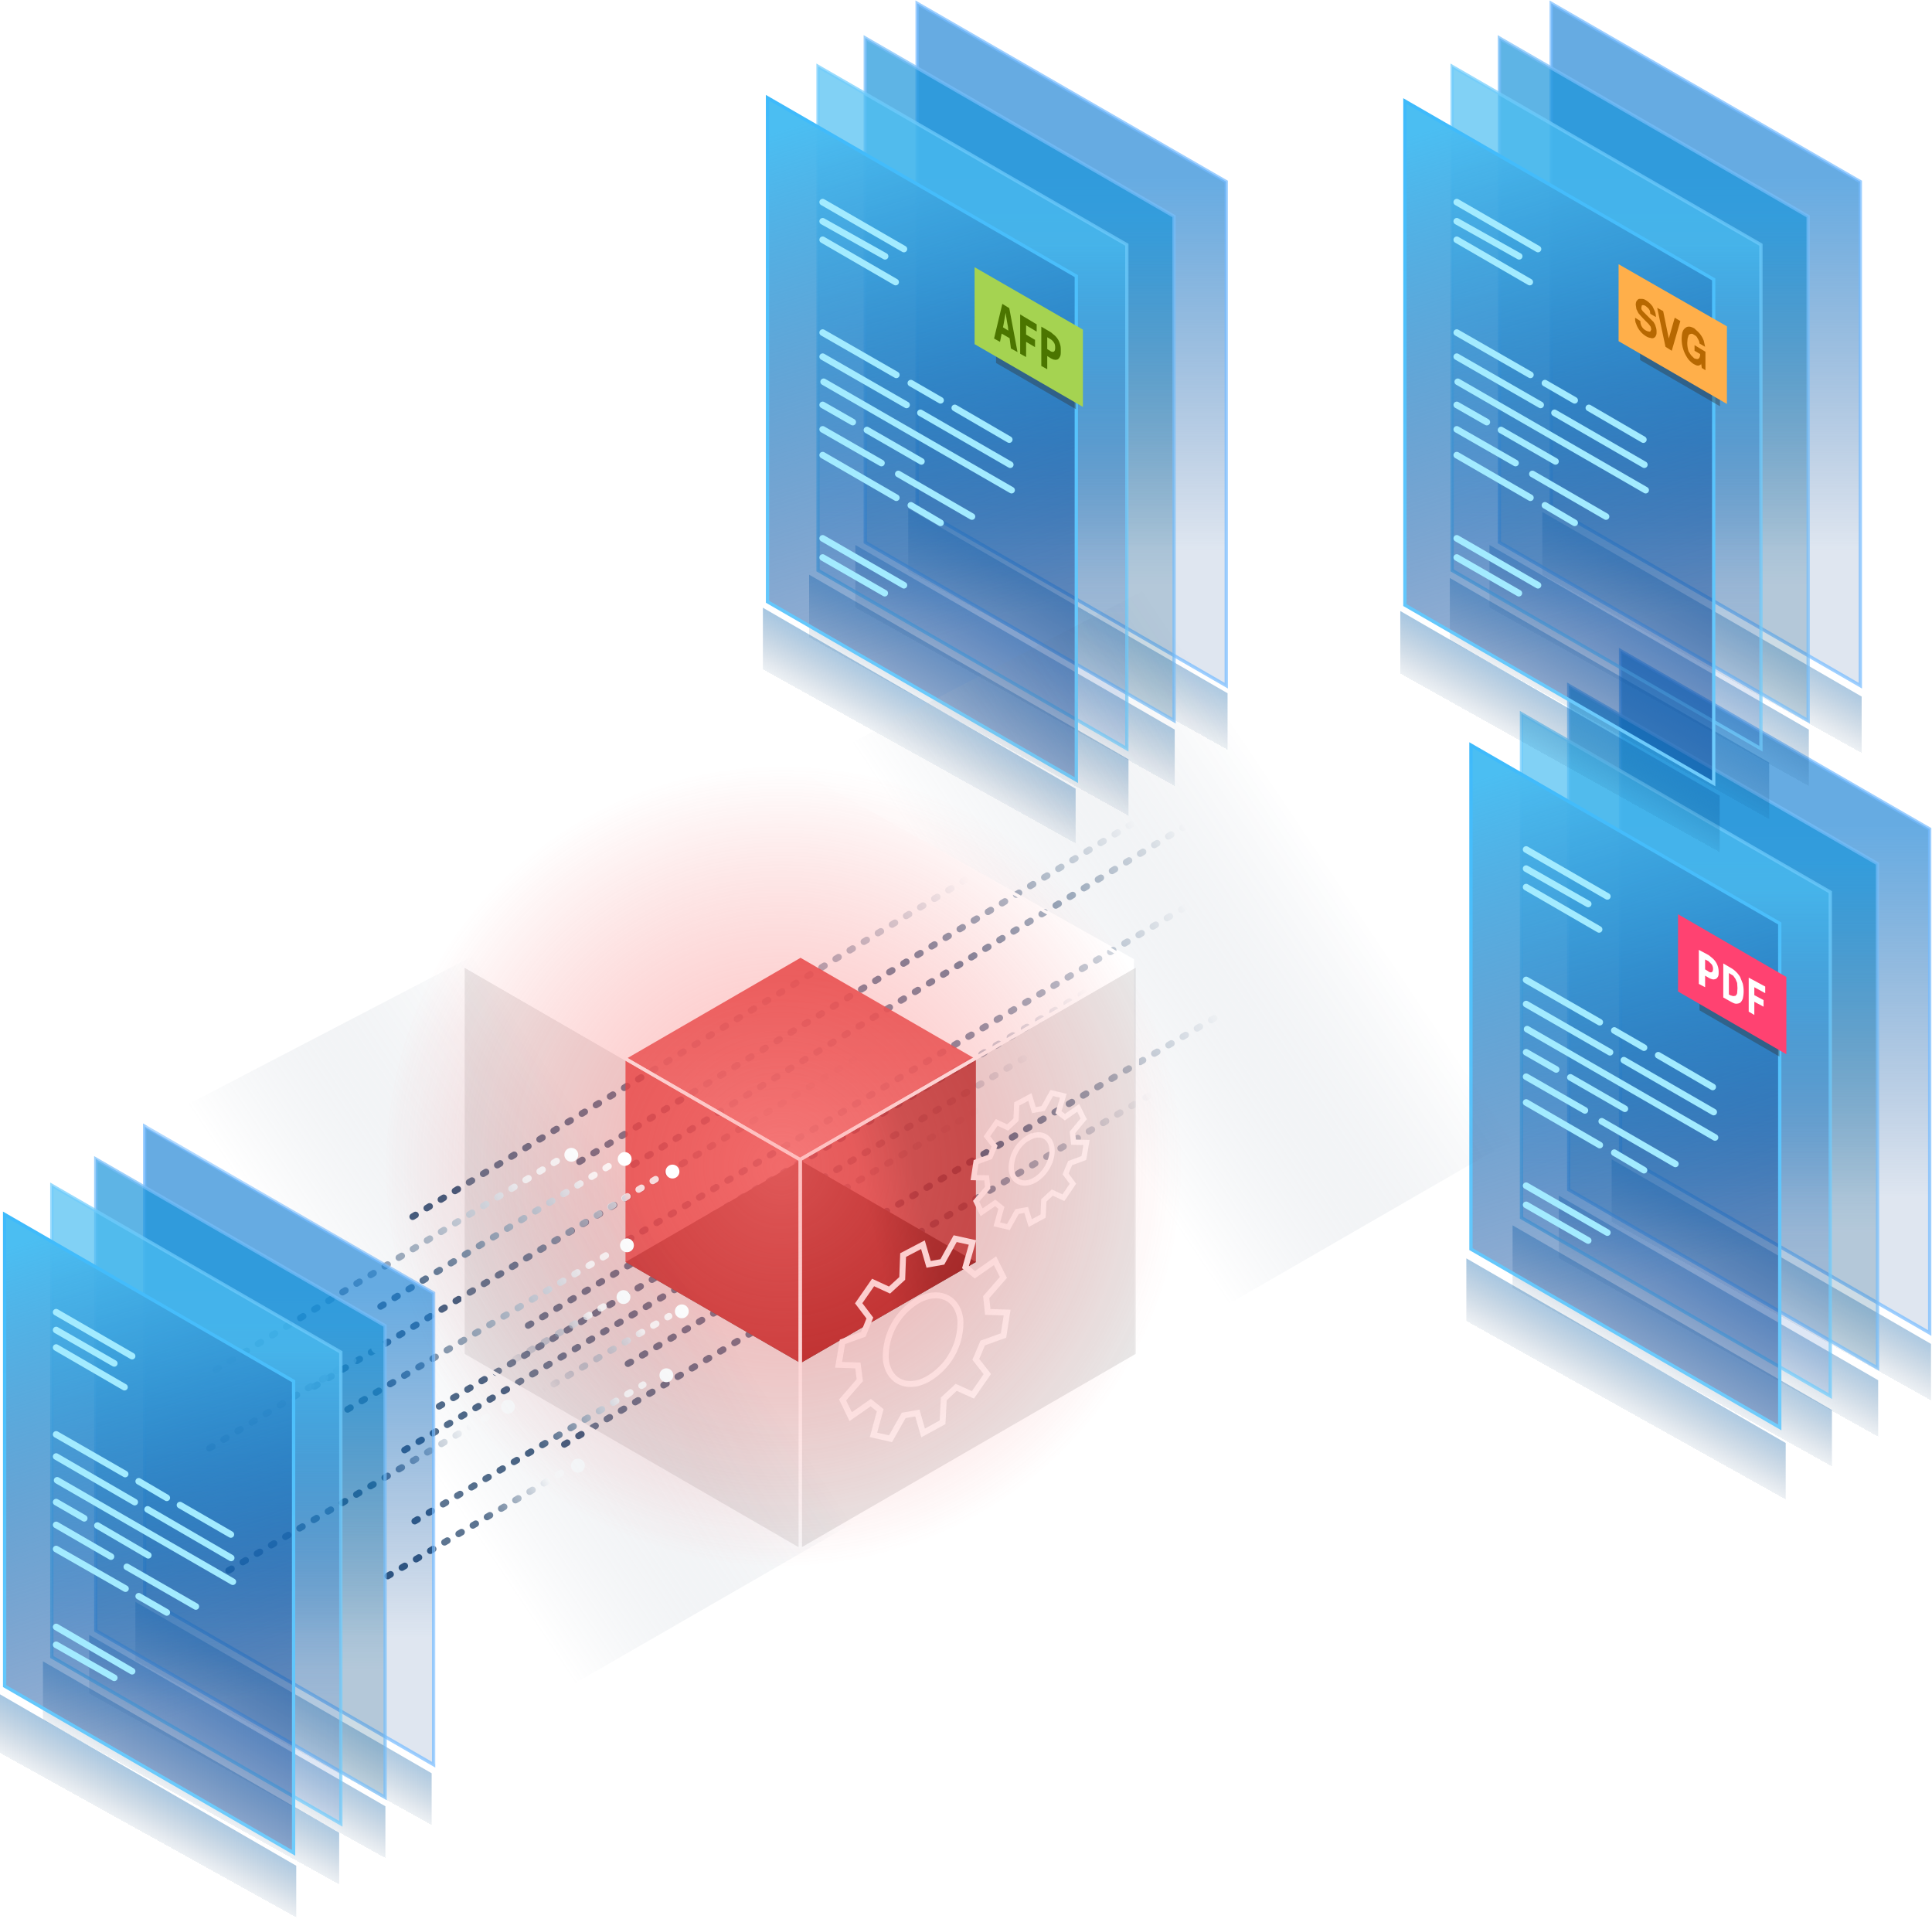 <svg xmlns="http://www.w3.org/2000/svg" xmlns:xlink="http://www.w3.org/1999/xlink" width="585" height="581" viewBox="0 0 585 581">
  <defs>
    <linearGradient id="a" x1="73.8%" x2="53.9%" y1="20.1%" y2="53.4%">
      <stop offset="0%" stop-color="#169AFF"/>
      <stop offset="100%" stop-color="#043567" stop-opacity=".1"/>
      <stop offset="100%" stop-color="#022753" stop-opacity="0"/>
    </linearGradient>
    <linearGradient id="b" x1="53.7%" x2="53.7%" y1="25.9%" y2="80.2%">
      <stop offset="0%" stop-color="#2588D6"/>
      <stop offset="100%" stop-color="#1B5097" stop-opacity=".2"/>
    </linearGradient>
    <linearGradient id="c" x1="53.7%" x2="53.7%" y1="25.9%" y2="80.2%">
      <stop offset="0%" stop-color="#1995DA"/>
      <stop offset="100%" stop-color="#115986" stop-opacity=".3"/>
    </linearGradient>
    <linearGradient id="d" x1="53.7%" x2="53.7%" y1="25.9%" y2="80.2%">
      <stop offset="0%" stop-color="#4BBEF2"/>
      <stop offset="100%" stop-color="#1559BA" stop-opacity=".2"/>
    </linearGradient>
    <linearGradient id="f" x1="39.8%" x2="50.8%" y1="0%" y2="80.2%">
      <stop offset="0%" stop-color="#4BBEF2"/>
      <stop offset="100%" stop-color="#013D93" stop-opacity=".4"/>
    </linearGradient>
    <linearGradient id="e" x1="50%" x2="50%" y1="0%" y2="100%">
      <stop offset="0%" stop-color="#3EBAFB"/>
      <stop offset="100%" stop-color="#70CCFC"/>
    </linearGradient>
    <linearGradient id="g" x1="73.8%" x2="53.9%" y1="20.1%" y2="53.4%">
      <stop offset="0%" stop-color="#169AFF"/>
      <stop offset="100%" stop-color="#043567" stop-opacity=".1"/>
      <stop offset="100%" stop-color="#022753" stop-opacity="0"/>
    </linearGradient>
    <linearGradient id="h" x1="54.9%" x2="100%" y1="50%" y2="31.2%">
      <stop offset="0%" stop-color="#012754"/>
      <stop offset="100%" stop-color="#FFF"/>
    </linearGradient>
    <linearGradient id="i" x1="54.9%" x2="100%" y1="50%" y2="31.6%">
      <stop offset="0%" stop-color="#012754"/>
      <stop offset="100%" stop-color="#FFF"/>
    </linearGradient>
    <linearGradient id="j" x1="54.9%" x2="100%" y1="50%" y2="31.4%">
      <stop offset="0%" stop-color="#012754"/>
      <stop offset="100%" stop-color="#FFF"/>
    </linearGradient>
    <linearGradient id="k" x1="54.9%" x2="100%" y1="50%" y2="31.1%">
      <stop offset="0%" stop-color="#012754"/>
      <stop offset="100%" stop-color="#FFF"/>
    </linearGradient>
    <linearGradient id="l" x1="54.9%" x2="100%" y1="50%" y2="31.3%">
      <stop offset="0%" stop-color="#012754"/>
      <stop offset="100%" stop-color="#FFF"/>
    </linearGradient>
    <linearGradient id="m" x1="54.9%" x2="100%" y1="50%" y2="30.6%">
      <stop offset="0%" stop-color="#012754"/>
      <stop offset="100%" stop-color="#FFF"/>
    </linearGradient>
    <linearGradient id="n" x1="54.9%" x2="100%" y1="50%" y2="31.2%">
      <stop offset="0%" stop-color="#012754"/>
      <stop offset="100%" stop-color="#FFF"/>
    </linearGradient>
    <linearGradient id="o" x1="54.9%" x2="100%" y1="50%" y2="30.1%">
      <stop offset="0%" stop-color="#012754"/>
      <stop offset="100%" stop-color="#FFF"/>
    </linearGradient>
    <linearGradient id="p" x1="54.9%" x2="100%" y1="50%" y2="30.2%">
      <stop offset="0%" stop-color="#012754"/>
      <stop offset="100%" stop-color="#FFF"/>
    </linearGradient>
    <linearGradient id="q" x1="54.9%" x2="100%" y1="50%" y2="30.4%">
      <stop offset="0%" stop-color="#012754"/>
      <stop offset="100%" stop-color="#FFF"/>
    </linearGradient>
    <linearGradient id="r" x1="38.1%" x2="65.9%" y1="50%" y2="38.3%">
      <stop offset="0%" stop-color="#E40F0F"/>
      <stop offset="100%" stop-color="#B00000"/>
    </linearGradient>
    <linearGradient id="s" x1="50%" x2="50%" y1="100%" y2="4.9%">
      <stop offset="0%" stop-color="#FFF" stop-opacity=".4"/>
      <stop offset="100%" stop-color="#FFF" stop-opacity=".2"/>
    </linearGradient>
    <linearGradient id="v" x1="54.9%" x2="100%" y1="50%" y2="31.2%">
      <stop offset="0%" stop-color="#012754"/>
      <stop offset="100%" stop-color="#FFF"/>
    </linearGradient>
    <linearGradient id="w" x1="54.9%" x2="100%" y1="50%" y2="31.6%">
      <stop offset="0%" stop-color="#012754" stop-opacity="0"/>
      <stop offset="100%" stop-color="#FFF"/>
    </linearGradient>
    <linearGradient id="x" x1="54.9%" x2="100%" y1="50%" y2="31.4%">
      <stop offset="0%" stop-color="#012754"/>
      <stop offset="100%" stop-color="#FFF"/>
    </linearGradient>
    <linearGradient id="y" x1="54.9%" x2="100%" y1="50%" y2="31.1%">
      <stop offset="0%" stop-color="#012754" stop-opacity="0"/>
      <stop offset="100%" stop-color="#FFF"/>
    </linearGradient>
    <linearGradient id="z" x1="54.9%" x2="100%" y1="50%" y2="31.3%">
      <stop offset="0%" stop-color="#012754"/>
      <stop offset="100%" stop-color="#FFF"/>
    </linearGradient>
    <linearGradient id="A" x1="54.9%" x2="100%" y1="50%" y2="30.6%">
      <stop offset="0%" stop-color="#012754"/>
      <stop offset="100%" stop-color="#FFF"/>
    </linearGradient>
    <linearGradient id="D" x1="0%" x2="100%" y1="73.7%" y2="31.2%">
      <stop offset="0%" stop-color="#012754"/>
      <stop offset="100%" stop-color="#FFF"/>
    </linearGradient>
    <linearGradient id="E" x1="0%" x2="100%" y1="76.5%" y2="30.1%">
      <stop offset="0%" stop-color="#012754"/>
      <stop offset="100%" stop-color="#FFF"/>
    </linearGradient>
    <linearGradient id="H" x1="13.2%" x2="100%" y1="67.9%" y2="30.2%">
      <stop offset="0%" stop-color="#012754"/>
      <stop offset="100%" stop-color="#FFF"/>
    </linearGradient>
    <linearGradient id="I" x1="22.2%" x2="100%" y1="64.9%" y2="30.4%">
      <stop offset="0%" stop-color="#012754" stop-opacity="0"/>
      <stop offset="100%" stop-color="#FFF"/>
    </linearGradient>
    <linearGradient id="J" x1="73.8%" x2="53.9%" y1="20.1%" y2="53.4%">
      <stop offset="0%" stop-color="#169AFF"/>
      <stop offset="100%" stop-color="#043567" stop-opacity=".1"/>
      <stop offset="100%" stop-color="#022753" stop-opacity="0"/>
    </linearGradient>
    <linearGradient id="K" x1="53.7%" x2="53.7%" y1="25.9%" y2="80.2%">
      <stop offset="0%" stop-color="#2588D6"/>
      <stop offset="100%" stop-color="#1B5097" stop-opacity=".2"/>
    </linearGradient>
    <linearGradient id="L" x1="53.7%" x2="53.7%" y1="25.9%" y2="80.2%">
      <stop offset="0%" stop-color="#1995DA"/>
      <stop offset="100%" stop-color="#115986" stop-opacity=".3"/>
    </linearGradient>
    <linearGradient id="M" x1="53.7%" x2="53.7%" y1="25.9%" y2="80.2%">
      <stop offset="0%" stop-color="#4BBEF2"/>
      <stop offset="100%" stop-color="#1559BA" stop-opacity=".2"/>
    </linearGradient>
    <linearGradient id="O" x1="39.8%" x2="50.8%" y1="0%" y2="80.2%">
      <stop offset="0%" stop-color="#4BBEF2"/>
      <stop offset="100%" stop-color="#013D93" stop-opacity=".4"/>
    </linearGradient>
    <linearGradient id="N" x1="50%" x2="50%" y1="0%" y2="100%">
      <stop offset="0%" stop-color="#3EBAFB"/>
      <stop offset="100%" stop-color="#70CCFC"/>
    </linearGradient>
    <linearGradient id="P" x1="78.4%" x2="22.8%" y1="40.5%" y2="50%">
      <stop offset="0%" stop-color="#FFF" stop-opacity=".2"/>
      <stop offset="100%" stop-color="#02234C" stop-opacity="0"/>
    </linearGradient>
    <linearGradient id="Q" x1="79.6%" x2="21.8%" y1="40.5%" y2="50%">
      <stop offset="0%" stop-color="#FFF" stop-opacity=".2"/>
      <stop offset="100%" stop-color="#02234C" stop-opacity="0"/>
    </linearGradient>
    <filter id="t" width="167.1%" height="155%" x="-33.5%" y="-27.5%" filterUnits="objectBoundingBox">
      <feMorphology in="SourceAlpha" operator="dilate" radius="2" result="shadowSpreadOuter1"/>
      <feOffset in="shadowSpreadOuter1" result="shadowOffsetOuter1"/>
      <feMorphology in="SourceAlpha" radius="1" result="shadowInner"/>
      <feOffset in="shadowInner" result="shadowInner"/>
      <feComposite in="shadowOffsetOuter1" in2="shadowInner" operator="out" result="shadowOffsetOuter1"/>
      <feGaussianBlur in="shadowOffsetOuter1" result="shadowBlurOuter1" stdDeviation="6.5"/>
      <feColorMatrix in="shadowBlurOuter1" result="shadowMatrixOuter1" values="0 0 0 0 1 0 0 0 0 1 0 0 0 0 1 0 0 0 0.5 0"/>
      <feMerge>
        <feMergeNode in="shadowMatrixOuter1"/>
        <feMergeNode in="SourceGraphic"/>
      </feMerge>
    </filter>
    <filter id="B" width="121.2%" height="133%" x="-10.6%" y="-12.5%" filterUnits="objectBoundingBox">
      <feMorphology in="SourceAlpha" operator="dilate" radius="1" result="shadowSpreadOuter1"/>
      <feOffset dy="2" in="shadowSpreadOuter1" result="shadowOffsetOuter1"/>
      <feMorphology in="SourceAlpha" radius="1" result="shadowInner"/>
      <feOffset dy="2" in="shadowInner" result="shadowInner"/>
      <feComposite in="shadowOffsetOuter1" in2="shadowInner" operator="out" result="shadowOffsetOuter1"/>
      <feGaussianBlur in="shadowOffsetOuter1" result="shadowBlurOuter1" stdDeviation="2"/>
      <feColorMatrix in="shadowBlurOuter1" values="0 0 0 0 0 0 0 0 0 0 0 0 0 0 0 0 0 0 0.5 0"/>
    </filter>
    <filter id="F" width="116.5%" height="125%" x="-8.3%" y="-9.5%" filterUnits="objectBoundingBox">
      <feMorphology in="SourceAlpha" operator="dilate" radius="1" result="shadowSpreadOuter1"/>
      <feOffset dy="2" in="shadowSpreadOuter1" result="shadowOffsetOuter1"/>
      <feMorphology in="SourceAlpha" radius="1" result="shadowInner"/>
      <feOffset dy="2" in="shadowInner" result="shadowInner"/>
      <feComposite in="shadowOffsetOuter1" in2="shadowInner" operator="out" result="shadowOffsetOuter1"/>
      <feGaussianBlur in="shadowOffsetOuter1" result="shadowBlurOuter1" stdDeviation="2"/>
      <feColorMatrix in="shadowBlurOuter1" values="0 0 0 0 0 0 0 0 0 0 0 0 0 0 0 0 0 0 0.5 0"/>
    </filter>
    <path id="C" d="M42.3 82.3l79-50.9"/>
    <path id="G" d="M2 71.7L103.6 4.5"/>
    <radialGradient id="u" cx="46.7%" cy="50%" r="47.5%" fx="46.7%" fy="50%">
      <stop offset="0%" stop-color="#FF7A7A" stop-opacity=".5"/>
      <stop offset="100%" stop-color="#EF3D3D" stop-opacity="0"/>
    </radialGradient>
  </defs>
  <g fill="none" fill-rule="evenodd" transform="translate(0 1)">
    <path fill="url(#a)" d="M44 186.5V154l96.7 55.9V244z" opacity=".7" transform="translate(444 196)"/>
    <path fill="url(#a)" d="M28 197.5V165l96.7 55.9V255z" opacity=".7" transform="translate(444 196)"/>
    <path fill="url(#a)" d="M14 206.5V174l96.7 55.9V264z" opacity=".7" transform="translate(444 196)"/>
    <path fill="url(#a)" d="M0 216.5V184l96.7 55.9V274z" opacity=".7" transform="translate(444 196)"/>
    <path fill="url(#b)" stroke="#75BBFF" d="M140.3 54v152.6l-93.6-54V0z" opacity=".7" transform="translate(444 196)"/>
    <path fill="url(#c)" stroke="#77BEFA" d="M124.5 64.5v152.7l-93.5-54V10.5z" opacity=".7" transform="translate(444 196)"/>
    <path fill="url(#d)" stroke="#70CCFC" d="M110.2 73.1v152.6l-93.5-54V19.1z" opacity=".7" transform="translate(444 196)"/>
    <path fill="url(#f)" stroke="url(#e)" d="M93.9 54v152.6l-93.5-54V0z" transform="translate(445 224.6)"/>
    <path fill="#323232" fill-opacity=".4" d="M538.8 304.5v14.4l-24.2-14v-14.4z"/>
    <path fill="#FF4271" d="M540.9 294.8v23.4l-32.8-19v-23.4z"/>
    <path fill="#FFF" d="M514.4 286.6l3 1.6 1.1.9a5.4 5.4 0 011.9 4.2c0 .6 0 1-.2 1.4-.2.3-.4.6-.7.7-.3.1-.6.2-1 .1a4 4 0 01-1.2-.5l-1-.6v3.5l-1.9-1v-10.3zm2.8 6.5c1 .6 1.5.3 1.5-.8 0-.5-.2-1-.4-1.3l-1-1-1-.5v3l1 .6zm4.6-2.4l2.2 1.3a7.7 7.7 0 012.9 2.8l.8 2a10 10 0 010 4.6c-.2.5-.5 1-.8 1.2-.3.2-.8.3-1.2.3-.5 0-1-.3-1.6-.6l-2.3-1.3v-10.3zm2 9.6l1 .3.7-.1c.2-.2.4-.4.5-.8l.1-1.5-.1-1.6-.5-1.2-.7-1-1-.6-.3-.2v6.5l.4.2zm5.7-5.3l5 2.7v2l-3.3-1.8v2.4l2.8 1.5v2l-2.8-1.5v4l-1.7-1V295z"/>
    <path stroke="#A3EBFF" stroke-linecap="round" stroke-width="2" d="M462.1 325l17.8 10.2"/>
    <path stroke="#A3EBFF" stroke-linecap="round" stroke-width="2" d="M462.1 295.7l22.3 12.8"/>
    <path stroke="#A3EBFF" stroke-linecap="round" stroke-width="2" d="M502.1 318.5l16.5 9.6"/>
    <path stroke="#A3EBFF" stroke-linecap="round" stroke-width="2" d="M488.8 311l9 5.2"/>
    <path stroke="#A3EBFF" stroke-linecap="round" stroke-width="2" d="M462.1 332.8l22.3 12.9"/>
    <path stroke="#A3EBFF" stroke-linecap="round" stroke-width="2" d="M488.8 348l9 5.3"/>
    <path stroke="#A3EBFF" stroke-linecap="round" stroke-width="2" d="M485 338.5l22.3 12.9"/>
    <path stroke="#A3EBFF" stroke-linecap="round" stroke-width="2" d="M475.5 325.2l16.5 9.5"/>
    <path stroke="#A3EBFF" stroke-linecap="round" stroke-width="2" d="M462.1 317.6l9.1 5.2"/>
    <path stroke="#A3EBFF" stroke-linecap="round" stroke-width="2" d="M462.4 310.6l56.9 32.8"/>
    <path stroke="#A3EBFF" stroke-linecap="round" stroke-width="2" d="M462.1 256.2l24.6 14.2"/>
    <path stroke="#A3EBFF" stroke-linecap="round" stroke-width="2" d="M462.1 262l18.8 10.7"/>
    <path stroke="#A3EBFF" stroke-linecap="round" stroke-width="2" d="M462.1 267.6l22.1 12.8"/>
    <path stroke="#A3EBFF" stroke-linecap="round" stroke-width="2" d="M462.1 358l24.6 14.2"/>
    <path stroke="#A3EBFF" stroke-linecap="round" stroke-width="2" d="M462.1 363.8l18.8 10.8"/>
    <path stroke="#A3EBFF" stroke-linecap="round" stroke-width="2" d="M491.7 320l27.2 15.7"/>
    <path stroke="#A3EBFF" stroke-linecap="round" stroke-width="2" d="M462.1 303l25.4 14.6"/>
    <g>
      <path fill="url(#a)" d="M43 186.5V154l96.7 55.9V244z" opacity=".7" transform="translate(424)"/>
      <path fill="url(#a)" d="M27 196.5V164l96.7 55.9V254z" opacity=".7" transform="translate(424)"/>
      <path fill="url(#a)" d="M15 206.5V174l96.7 55.9V264z" opacity=".7" transform="translate(424)"/>
      <path fill="url(#a)" d="M0 216.5V184l96.7 55.9V274z" opacity=".7" transform="translate(424)"/>
      <path fill="url(#b)" stroke="#75BBFF" d="M139.3 54v152.6l-93.6-54V0z" opacity=".7" transform="translate(424)"/>
      <path fill="url(#c)" stroke="#77BEFA" d="M123.5 64.5v152.7l-93.5-54V10.5z" opacity=".7" transform="translate(424)"/>
      <path fill="url(#d)" stroke="#70CCFC" d="M109.2 73.1v152.6l-93.5-54V19.1z" opacity=".7" transform="translate(424)"/>
      <path fill="url(#f)" stroke="url(#e)" d="M93.9 54v152.6l-93.5-54V0z" transform="translate(425 29.6)"/>
      <path fill="#323232" fill-opacity=".4" d="M520.8 107.6V122l-24.2-14V93.6z"/>
      <path fill="#FFAF4A" d="M522.9 97.8v23.5l-32.8-19V79z"/>
      <path fill="#B76801" d="M496.7 96.2a3.2 3.2 0 001 2.4 3.7 3.7 0 001.2.7l.5.1c.2 0 .3 0 .4-.2l.2-.5-.2-.8-.6-.8-.7-.7a35.3 35.3 0 01-2.4-2.6l-.6-1.2-.2-1.3c0-.5.1-1 .3-1.2.2-.3.4-.5.7-.6h.9c.3 0 .7.1 1 .3a7 7 0 012.2 2l.7 1.5c.2.6.3 1.1.3 1.7l-1.7-1-.1-.8a2.6 2.6 0 00-.9-1.2 4 4 0 00-.5-.4 2 2 0 00-.5-.2h-.3c-.1 0-.2 0-.3.2l-.1.5v.5l.4.6.7.7a206.7 206.7 0 002.6 2.6c.2.4.5.8.6 1.3.2.5.3 1 .3 1.6 0 .5 0 .9-.2 1.2-.1.3-.3.5-.6.7-.3.1-.6.2-1 0-.4 0-.9-.2-1.4-.5a7 7 0 01-3-3.8c-.3-.6-.3-1.2-.3-1.8l1.6 1zm9.5 9l-1.9-1.2-2.5-11.8 1.8 1 1.7 8.3 1.8-6.3 1.7 1-2.6 9zm9 4c-.4.3-.7.5-1 .5-.5 0-.8-.2-1.2-.4-.6-.3-1.1-.8-1.6-1.3a10.2 10.2 0 01-2-8.3c.2-.6.4-1 .8-1.3.3-.3.7-.5 1.2-.5s1 .2 1.6.5l1.1 1a7.3 7.3 0 011.8 2.8l.4 1.8-1.7-1c0-.6-.3-1.1-.6-1.6-.2-.5-.6-.8-1-1-.4-.3-.7-.4-1-.3a1 1 0 00-.7.4l-.3 1-.1 1.2a8.2 8.2 0 00.4 2.7l.7 1.1 1 1c.6.2 1 .3 1.3.1.3-.2.5-.7.5-1.4l-1.7-1v-1.7l3.3 2v5.6l-1.1-.7-.2-1.3z"/>
      <path stroke="#A3EBFF" stroke-linecap="round" stroke-width="2" d="M441.1 129l17.8 10.2"/>
      <path stroke="#A3EBFF" stroke-linecap="round" stroke-width="2" d="M441.1 99.7l22.3 12.8"/>
      <path stroke="#A3EBFF" stroke-linecap="round" stroke-width="2" d="M481.1 122.5l16.5 9.6"/>
      <path stroke="#A3EBFF" stroke-linecap="round" stroke-width="2" d="M467.8 115l9 5.2"/>
      <path stroke="#A3EBFF" stroke-linecap="round" stroke-width="2" d="M441.1 136.8l22.3 12.9"/>
      <path stroke="#A3EBFF" stroke-linecap="round" stroke-width="2" d="M467.8 152l9 5.3"/>
      <path stroke="#A3EBFF" stroke-linecap="round" stroke-width="2" d="M464 142.5l22.3 12.9"/>
      <path stroke="#A3EBFF" stroke-linecap="round" stroke-width="2" d="M454.5 129.2l16.5 9.5"/>
      <path stroke="#A3EBFF" stroke-linecap="round" stroke-width="2" d="M441.1 121.6l9.1 5.2"/>
      <path stroke="#A3EBFF" stroke-linecap="round" stroke-width="2" d="M441.4 114.6l56.9 32.8"/>
      <path stroke="#A3EBFF" stroke-linecap="round" stroke-width="2" d="M441.1 60.2l24.6 14.2"/>
      <path stroke="#A3EBFF" stroke-linecap="round" stroke-width="2" d="M441.1 66L460 76.6"/>
      <path stroke="#A3EBFF" stroke-linecap="round" stroke-width="2" d="M441.1 71.6l22.1 12.8"/>
      <path stroke="#A3EBFF" stroke-linecap="round" stroke-width="2" d="M441.1 162l24.6 14.2"/>
      <path stroke="#A3EBFF" stroke-linecap="round" stroke-width="2" d="M441.1 167.8l18.8 10.8"/>
      <path stroke="#A3EBFF" stroke-linecap="round" stroke-width="2" d="M470.7 124l27.2 15.7"/>
      <path stroke="#A3EBFF" stroke-linecap="round" stroke-width="2" d="M441.1 107l25.4 14.6"/>
    </g>
    <g>
      <path fill="url(#a)" d="M44 185.5V153l96.7 55.9V243z" opacity=".7" transform="translate(231)"/>
      <path fill="url(#a)" d="M14 205.5V173l96.7 55.9V263z" opacity=".7" transform="translate(231)"/>
      <path fill="url(#g)" d="M0 214.9V183l94.7 54.8v33.3z" opacity=".7" transform="translate(231)"/>
      <path fill="url(#a)" d="M28 196.5V164l96.7 55.9V254z" opacity=".7" transform="translate(231)"/>
      <path fill="url(#b)" stroke="#75BBFF" d="M140.3 54v152.6l-93.6-54V0z" opacity=".7" transform="translate(231)"/>
      <path fill="url(#c)" stroke="#77BEFA" d="M124.5 64.5v152.7l-93.5-54V10.5z" opacity=".7" transform="translate(231)"/>
      <path fill="url(#d)" stroke="#70CCFC" d="M110.2 73.1v152.6l-93.5-54V19.1z" opacity=".7" transform="translate(231)"/>
      <path fill="url(#f)" stroke="url(#e)" d="M93.9 54v152.6l-93.5-54V0z" transform="translate(232 28.6)"/>
      <path fill="#323232" fill-opacity=".4" d="M325.8 108.5v14.4l-24.2-14V94.6z"/>
      <path fill="#A5D351" d="M327.9 98.8v23.4l-32.8-19V79.9z"/>
      <path fill="#4B7500" d="M305.3 99l-.1-1.1a80.5 80.5 0 01-.7-4.2 1634.3 1634.3 0 00-.6 3.4l-.2 1 1.6 1zm.4 2.4l-2.4-1.4-.5 2.5-1.8-1 2.5-10.5 2.1 1.3 2.5 13.3-2-1.1-.4-3.1zm3.2-7.2l5 3v2.2l-3.2-1.9v2.8l2.7 1.6v2.2l-2.7-1.6v4.6l-1.8-1V94.2zm6.4 3.7l2.9 1.7 1.2 1a5.6 5.6 0 011.6 2.7c.2.6.2 1.2.2 2 0 .6 0 1.2-.2 1.6-.2.4-.4.7-.7.9-.3.1-.6.2-1 .1-.3 0-.7-.2-1.1-.4l-1.1-.7v4l-1.8-1V98zm2.7 7.4c1 .5 1.5.2 1.5-1 0-.7-.1-1.2-.4-1.6a3 3 0 00-1-1l-1-.6v3.6l1 .6z"/>
      <path stroke="#A3EBFF" stroke-linecap="round" stroke-width="2" d="M249.1 129l17.8 10.2"/>
      <path stroke="#A3EBFF" stroke-linecap="round" stroke-width="2" d="M249.1 99.7l22.3 12.8"/>
      <path stroke="#A3EBFF" stroke-linecap="round" stroke-width="2" d="M289.1 122.5l16.5 9.6"/>
      <path stroke="#A3EBFF" stroke-linecap="round" stroke-width="2" d="M275.8 115l9 5.2"/>
      <path stroke="#A3EBFF" stroke-linecap="round" stroke-width="2" d="M249.1 136.8l22.3 12.9"/>
      <path stroke="#A3EBFF" stroke-linecap="round" stroke-width="2" d="M275.8 152l9 5.3"/>
      <path stroke="#A3EBFF" stroke-linecap="round" stroke-width="2" d="M272 142.5l22.3 12.9"/>
      <path stroke="#A3EBFF" stroke-linecap="round" stroke-width="2" d="M262.5 129.2l16.5 9.5"/>
      <path stroke="#A3EBFF" stroke-linecap="round" stroke-width="2" d="M249.1 121.6l9.1 5.2"/>
      <path stroke="#A3EBFF" stroke-linecap="round" stroke-width="2" d="M249.4 114.6l56.9 32.8"/>
      <path stroke="#A3EBFF" stroke-linecap="round" stroke-width="2" d="M249.1 60.2l24.6 14.2"/>
      <path stroke="#A3EBFF" stroke-linecap="round" stroke-width="2" d="M249.1 66L268 76.6"/>
      <path stroke="#A3EBFF" stroke-linecap="round" stroke-width="2" d="M249.1 71.6l22.1 12.8"/>
      <path stroke="#A3EBFF" stroke-linecap="round" stroke-width="2" d="M249.1 162l24.6 14.2"/>
      <path stroke="#A3EBFF" stroke-linecap="round" stroke-width="2" d="M249.1 167.8l18.8 10.8"/>
      <path stroke="#A3EBFF" stroke-linecap="round" stroke-width="2" d="M278.7 124l27.2 15.7"/>
      <path stroke="#A3EBFF" stroke-linecap="round" stroke-width="2" d="M249.1 107l25.4 14.6"/>
    </g>
    <g>
      <g transform="rotate(2 -6370.8 3018)">
        <path stroke="url(#h)" stroke-dasharray="1 4" stroke-linecap="round" stroke-linejoin="round" stroke-width="2" d="M76.8 209.6L268.4 86" opacity=".8"/>
        <path stroke="url(#i)" stroke-dasharray="1 4" stroke-linecap="round" stroke-linejoin="round" stroke-width="2" d="M95.2 184.5L289 61" opacity=".8"/>
        <path stroke="url(#j)" stroke-dasharray="1 4" stroke-linecap="round" stroke-linejoin="round" stroke-width="2" d="M28.5 213L216.3 92.5" opacity=".8"/>
        <path stroke="url(#k)" stroke-dasharray="1 4" stroke-linecap="round" stroke-linejoin="round" stroke-width="2" d="M64.6 174L247.8 55.5" opacity=".8"/>
        <path stroke="url(#l)" stroke-dasharray="1 4" stroke-linecap="round" stroke-linejoin="round" stroke-width="2" d="M38.5 199.4l193-124.2" opacity=".8"/>
        <path stroke="url(#m)" stroke-dasharray="1 4" stroke-linecap="round" stroke-linejoin="round" stroke-width="2" d="M.6 194.7l184-120.4" opacity=".8"/>
        <path stroke="url(#n)" stroke-dasharray="1 4" stroke-linecap="round" stroke-linejoin="round" stroke-width="2" d="M94 147L276 29.5" opacity=".8"/>
        <path stroke="url(#o)" stroke-dasharray="1 4" stroke-linecap="round" stroke-linejoin="round" stroke-width="2" d="M94.8 124.2L274.6 5" opacity=".8"/>
        <path stroke="url(#p)" stroke-dasharray="1 4" stroke-linecap="round" stroke-linejoin="round" stroke-width="2" d="M78.4 123.9l181-119.6" opacity=".8"/>
        <path stroke="url(#q)" stroke-dasharray="1 4" stroke-linecap="round" stroke-linejoin="round" stroke-width="2" d="M28.5 142.3L209.7 23" opacity=".8"/>
        <circle cx="274.9" cy="83" r="2" fill="#FFF"/>
        <circle cx="292.6" cy="59.5" r="2" fill="#FFF"/>
        <circle cx="219.8" cy="91" r="2" fill="#FFF"/>
        <circle cx="251.3" cy="54" r="2" fill="#FFF"/>
        <circle cx="235.1" cy="73.7" r="2" fill="#FFF"/>
        <circle cx="189.4" cy="71.4" r="2" fill="#FFF"/>
        <circle cx="279.6" cy="28" r="2" fill="#FFF"/>
        <circle cx="278.1" cy="3.4" r="2" fill="#FFF"/>
        <circle cx="262.9" cy="2.7" r="2" fill="#FFF"/>
        <circle cx="213.3" cy="21.5" r="2" fill="#FFF"/>
      </g>
      <path fill="#000" d="M242.4 350.4l53.1 30.7-53.1 30.6-53-30.6z"/>
      <path fill="url(#r)" d="M106.5 30.7v61.4l-53.1 30.6V61.4z" opacity=".8" transform="translate(189 289)"/>
      <path fill="#F20101" d="M242.4 350.4v61.3l-53-30.6v-61.4z" opacity=".8"/>
      <path fill="#DA0101" fill-opacity=".9" d="M242.4 289l53.1 30.7-53.1 30.7-53-30.7z"/>
      <path fill="#8E8B8B" fill-opacity=".2" stroke="#FFF" stroke-linecap="round" stroke-linejoin="round" d="M344.4 291.1v118.1l-102.1 59.1V350.1z"/>
      <path fill="#BBB8B8" fill-opacity=".3" stroke="#FFF" stroke-linecap="round" stroke-linejoin="round" d="M242.3 350.1v118.2l-102.1-59.1V291.1z"/>
      <path fill="url(#s)" stroke="#FFF" stroke-linecap="round" stroke-linejoin="round" d="M102.2 0l102.1 59.1-102.1 59L.1 59.1z" transform="translate(140 232)"/>
      <g stroke="#FEFEFE" filter="url(#t)" transform="rotate(-6 3341.5 -2177.8)">
        <path stroke-width="1.8" d="M50.7 71.7l1.8-6.8-5.8-.8v-4.5l5.8-5.4-2-5.3-6.5 3.6-2.6-2.6 2.9-7.2-5.1-1.7-4.6 6.6-4.2.3-1.1-6.1-6.3 2.5-1 7-4.2 3.1-4.7-2.8-5 5.8 2.9 4.8-2.5 4.7L2 68.5.1 75.3l5.8.8.1 4.5L.2 86l1.9 5.3 6.5-3.6 2.6 2.6-2.8 7.2 5 1.7 4.7-6.6 4.2-.3 1.1 6.2 6.2-2.6 1.1-7 4.1-3.1 4.8 2.8 5-5.8-3-4.8 2.6-4.7z"/>
        <path stroke-width="1.6" d="M80.5 20.8l1.3-4.6-3.9-.5v-3L81.7 9l-1.3-3.5-4.3 2.4-1.8-1.7 2-4.8L72.9.2l-3.1 4.4-2.8.2-.8-4.1L62 2.4l-.7 4.7-2.8 2.1-3.1-1.9-3.4 3.9 2 3.2-1.7 3.1-4.4 1.1-1.2 4.6 3.9.5v3l-3.9 3.7 1.3 3.5 4.4-2.4 1.7 1.7-1.9 4.8 3.4 1.2 3.1-4.4 2.8-.2.8 4.1 4.1-1.7.7-4.7 2.8-2.1 3.2 1.9 3.3-3.9-1.9-3.2 1.7-3.1z"/>
        <path stroke-width="1.6" d="M64.7 12.8a10.8 10.8 0 00-6.4 9.2c0 3.6 2.9 5.4 6.4 4 3.6-1.4 6.5-5.5 6.5-9.1 0-3.7-3-5.5-6.5-4z"/>
        <path stroke-width="1.8" d="M26.3 58.3a19.8 19.8 0 00-11.8 16.8c0 6.7 5.3 10 11.8 7.4a19.8 19.8 0 0011.9-16.8c0-6.7-5.3-10-11.9-7.4z"/>
      </g>
    </g>
    <circle fill="url(#u)" style="mix-blend-mode:overlay" cx="245.1" cy="352.1" r="128.1"/>
    <g transform="rotate(2 -9763.7 2057.3)">
      <path stroke="url(#v)" stroke-dasharray="1 4" stroke-linecap="round" stroke-linejoin="round" stroke-width="2" d="M63.8 115.4l67.7-43.7" opacity=".8"/>
      <path stroke="url(#w)" stroke-dasharray="1 4" stroke-linecap="round" stroke-linejoin="round" stroke-width="2" d="M58 102l80.6-51.3" opacity=".8"/>
      <path stroke="url(#x)" stroke-dasharray="1 4" stroke-linecap="round" stroke-linejoin="round" stroke-width="2" d="M56.2 132.3l52.6-33.8" opacity=".8"/>
      <path stroke="url(#y)" stroke-dasharray="1 4" stroke-linecap="round" stroke-linejoin="round" stroke-width="2" d="M54.8 89.7l66-42.6" opacity=".8"/>
      <path stroke="url(#z)" stroke-dasharray="1 4" stroke-linecap="round" stroke-linejoin="round" stroke-width="2" d="M8 132.3l79-50.8" opacity=".8"/>
      <path stroke="url(#A)" stroke-dasharray="1 4" stroke-linecap="round" stroke-linejoin="round" stroke-width="2" d="M.9 95.5L45.7 66" opacity=".8"/>
      <g stroke-dasharray="1 4" stroke-linecap="round" stroke-linejoin="round" opacity=".8">
        <use fill="#000" filter="url(#B)" xlink:href="#C"/>
        <use stroke="url(#D)" stroke-width="2" xlink:href="#C"/>
      </g>
      <path stroke="url(#E)" stroke-dasharray="1 4" stroke-linecap="round" stroke-linejoin="round" stroke-width="2" d="M51.2 50.8l68.5-45.5" opacity=".8"/>
      <g stroke-dasharray="1 4" stroke-linecap="round" stroke-linejoin="round" opacity=".8">
        <use fill="#000" filter="url(#F)" xlink:href="#G"/>
        <use stroke="url(#H)" stroke-width="2" xlink:href="#G"/>
      </g>
      <path stroke="url(#I)" stroke-dasharray="1 4" stroke-linecap="round" stroke-linejoin="round" stroke-width="2" d="M48.7 64.9l85.6-56.3" opacity=".8"/>
      <circle cx="138.4" cy="68.6" r="2.1" fill="#FFF"/>
      <circle cx="142.4" cy="49.1" r="2.1" fill="#FFF"/>
      <circle cx="112.6" cy="96.9" r="2.1" fill="#FFF"/>
      <circle cx="124.6" cy="45.4" r="2.1" fill="#FFF"/>
      <circle cx="90.8" cy="79.8" r="2.1" fill="#FFF"/>
      <circle cx="50.8" cy="63.1" r="2.1" fill="#FFF"/>
      <circle cx="125.1" cy="29.7" r="2.1" fill="#FFF"/>
      <circle cx="123.5" cy="3.6" r="2.1" fill="#FFF"/>
      <circle cx="107.3" cy="2.9" r="2.1" fill="#FFF"/>
      <circle cx="138.1" cy="6.9" r="2.1" fill="#FFF"/>
    </g>
    <g>
      <path fill="url(#J)" d="M41 174.2V144l89.7 51.9v31.6z" opacity=".7" transform="translate(0 340)"/>
      <path fill="url(#J)" d="M27 184.2V154l89.7 51.9v31.6z" opacity=".7" transform="translate(0 340)"/>
      <path fill="url(#J)" d="M13 192.2V162l89.7 51.9v31.6z" opacity=".7" transform="translate(0 340)"/>
      <path fill="url(#J)" d="M0 202.2V172l89.7 51.9v31.6z" opacity=".7" transform="translate(0 340)"/>
      <path fill="url(#K)" stroke="#75BBFF" d="M131.3 50.5v142.8l-87.5-50.5V0z" opacity=".7" transform="translate(0 340)"/>
      <path fill="url(#L)" stroke="#77BEFA" d="M116.6 60.4v142.8L29 152.7V9.9z" opacity=".7" transform="translate(0 340)"/>
      <path fill="url(#M)" stroke="#70CCFC" d="M103.2 68.4v142.8l-87.5-50.5V17.9z" opacity=".7" transform="translate(0 340)"/>
      <path fill="url(#O)" stroke="url(#N)" d="M87.9 50.5v142.8L.4 142.8V0z" transform="translate(1 366.7)"/>
      <path stroke="#A3EBFF" stroke-linecap="round" stroke-width="2" d="M17 460.7l16.6 9.6"/>
      <path stroke="#A3EBFF" stroke-linecap="round" stroke-width="2" d="M17 433.3l20.9 12"/>
      <path stroke="#A3EBFF" stroke-linecap="round" stroke-width="2" d="M54.5 454.7l15.4 8.9"/>
      <path stroke="#A3EBFF" stroke-linecap="round" stroke-width="2" d="M42 447.5l8.5 5"/>
      <path stroke="#A3EBFF" stroke-linecap="round" stroke-width="2" d="M17 468L38 480"/>
      <path stroke="#A3EBFF" stroke-linecap="round" stroke-width="2" d="M42 482.3l8.5 4.9"/>
      <path stroke="#A3EBFF" stroke-linecap="round" stroke-width="2" d="M38.4 473.4l20.9 12"/>
      <path stroke="#A3EBFF" stroke-linecap="round" stroke-width="2" d="M29.5 460.9l15.4 9"/>
      <path stroke="#A3EBFF" stroke-linecap="round" stroke-width="2" d="M17 453.8l8.5 4.9"/>
      <path stroke="#A3EBFF" stroke-linecap="round" stroke-width="2" d="M17.3 447.2l53.2 30.7"/>
      <path stroke="#A3EBFF" stroke-linecap="round" stroke-width="2" d="M17 396.3l23 13.3"/>
      <path stroke="#A3EBFF" stroke-linecap="round" stroke-width="2" d="M17 401.7l17.6 10.1"/>
      <path stroke="#A3EBFF" stroke-linecap="round" stroke-width="2" d="M17 407l20.7 12"/>
      <path stroke="#A3EBFF" stroke-linecap="round" stroke-width="2" d="M17 491.6L40 505"/>
      <path stroke="#A3EBFF" stroke-linecap="round" stroke-width="2" d="M17 497L34.6 507"/>
      <path stroke="#A3EBFF" stroke-linecap="round" stroke-width="2" d="M44.7 456L70 470.7"/>
      <path stroke="#A3EBFF" stroke-linecap="round" stroke-width="2" d="M17 440l23.8 13.8"/>
    </g>
    <path fill="url(#P)" d="M75.6 302.4l172.3-11.9-62.5 128.4 56.8 83.5-151.7 4z" transform="rotate(154 161.7 398.4)"/>
    <path fill="url(#Q)" d="M277.3 191.8l156.1-10.9-52.8 108.7 66.3 95.9-151.8 4z" transform="rotate(154 362 285.2)"/>
  </g>
</svg>